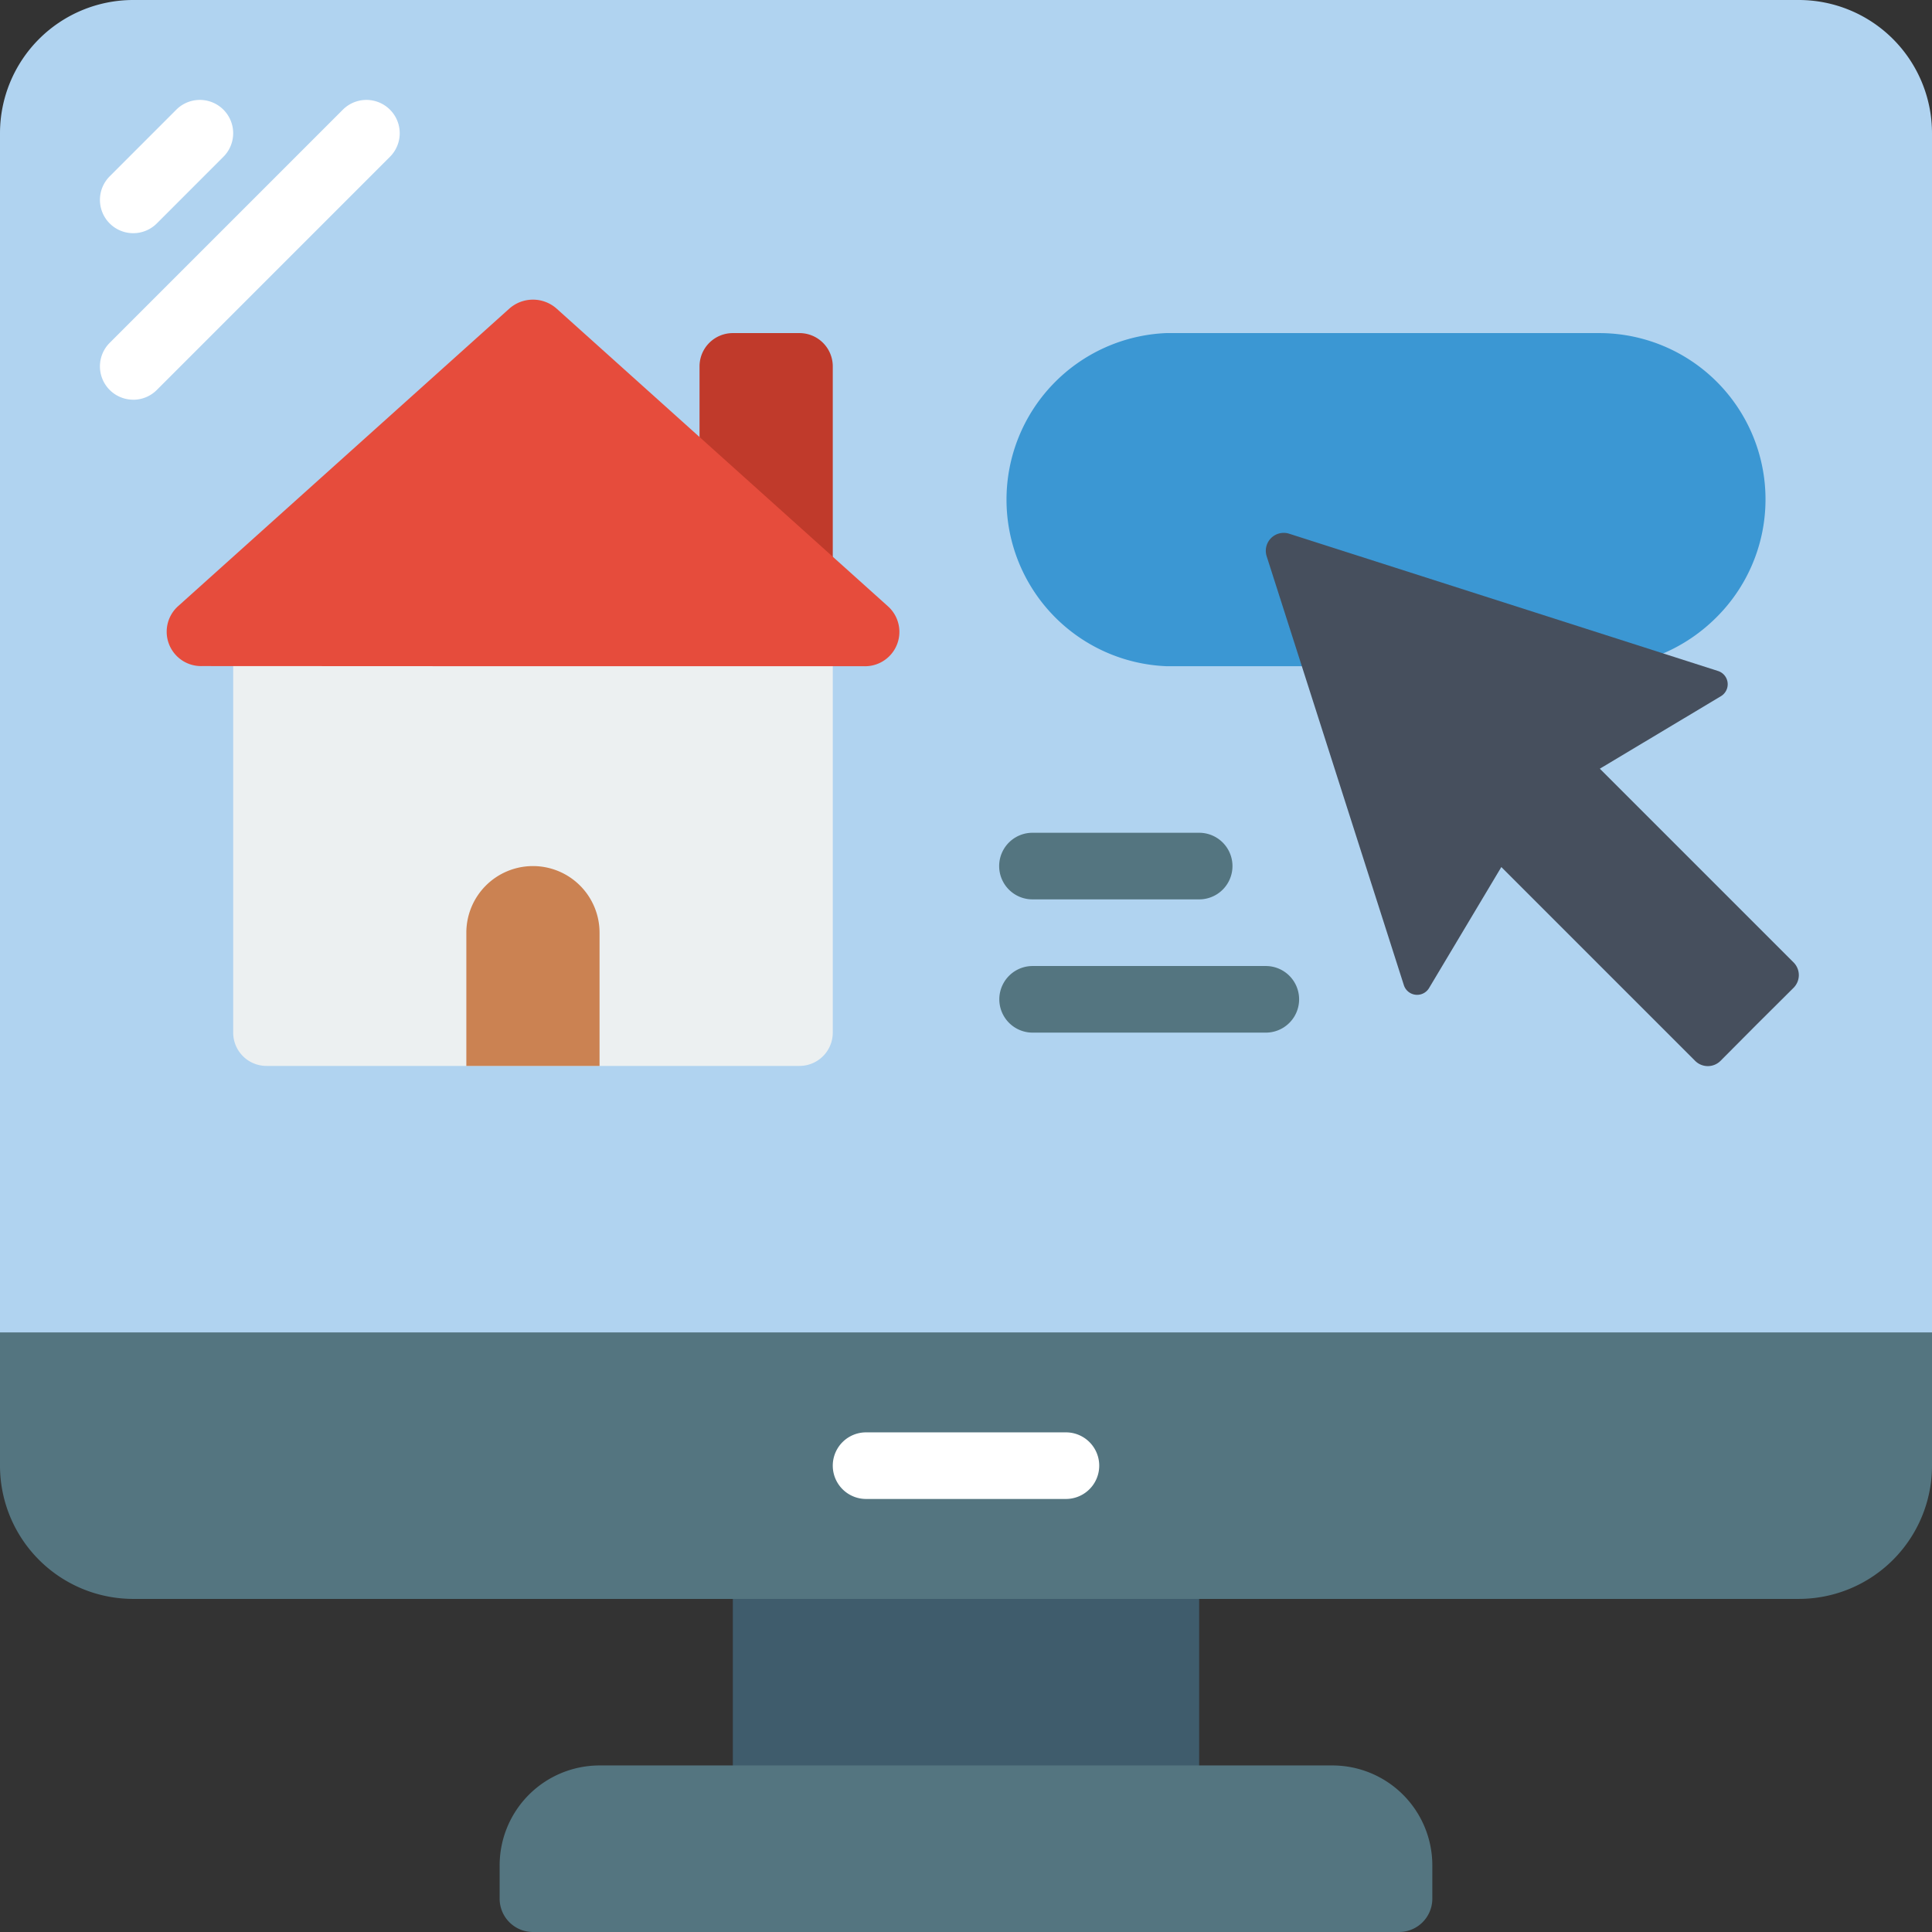 <svg id="Page-1" xmlns="http://www.w3.org/2000/svg" width="49.835" height="49.835" viewBox="0 0 49.835 49.835">
  <rect x="0" y="0" width="49.835" height="49.835" fill="#333333" stroke="none"/>
  <g id="_030---Online-Purchase" data-name="030---Online-Purchase">
    <path id="Path" d="M49.835,3.437v33.51H0V3.437A3.437,3.437,0,0,1,3.437,0H46.4A3.437,3.437,0,0,1,49.835,3.437Z" fill="#b0d3f0" fill-rule="evenodd"/>
    <path id="Rectangle" d="M22,47H34.029v6.015H22Z" transform="translate(-3.097 -6.616)" fill="#3f5c6c" fill-rule="evenodd"/>
    <path id="Path-2" data-name="Path" d="M49.835,40v3.437A3.437,3.437,0,0,1,46.4,46.874H3.437A3.437,3.437,0,0,1,0,43.437V40Z" transform="translate(0 -5.631)" fill="#547580" fill-rule="evenodd"/>
    <path id="Path-3" data-name="Path" d="M39.058,55.578v.859a.859.859,0,0,1-.859.859H15.859A.859.859,0,0,1,15,56.437v-.859A2.578,2.578,0,0,1,17.578,53h18.9A2.578,2.578,0,0,1,39.058,55.578Z" transform="translate(-2.112 -7.461)" fill="#547580" fill-rule="evenodd"/>
    <path id="Path-4" data-name="Path" d="M31.015,44.718H25.859a.859.859,0,0,1,0-1.718h5.155a.859.859,0,1,1,0,1.718Z" transform="translate(-3.519 -6.053)" fill="#fff" fill-rule="evenodd"/>
    <path id="Path-5" data-name="Path" d="M37.81,18.592H34.3A4.3,4.3,0,0,1,34.3,10h11.17A4.289,4.289,0,0,1,48.5,17.329a4.376,4.376,0,0,1-1.383.937Z" transform="translate(-4.223 -1.408)" fill="#3b97d3" fill-rule="evenodd"/>
    <path id="Path-6" data-name="Path" d="M51.613,27.732l-.945.94-.94.945a.463.463,0,0,1-.653,0l-5-5L42.21,27.74a.359.359,0,0,1-.649-.076L38.022,16.6a.462.462,0,0,1,.581-.581l11.062,3.541a.359.359,0,0,1,.076.649l-3.125,1.871,5,5A.463.463,0,0,1,51.613,27.732Z" transform="translate(-5.349 -2.252)" fill="#464f5d" fill-rule="evenodd"/>
    <path id="Path-7" data-name="Path" d="M3.859,6.439a.859.859,0,0,1-.607-1.467L4.97,3.253A.859.859,0,0,1,6.185,4.468L4.467,6.187a.859.859,0,0,1-.607.252Z" transform="translate(-0.422 -0.424)" fill="#fff" fill-rule="evenodd"/>
    <path id="Path-8" data-name="Path" d="M3.859,10.731a.859.859,0,0,1-.607-1.467L9.266,3.25a.859.859,0,1,1,1.215,1.215L4.467,10.48a.859.859,0,0,1-.607.252Z" transform="translate(-0.422 -0.421)" fill="#fff" fill-rule="evenodd"/>
    <path id="Path-9" data-name="Path" d="M22.466,18V29.17a.859.859,0,0,1-.859.859H7.859A.859.859,0,0,1,7,29.17V18" transform="translate(-0.985 -2.534)" fill="#ecf0f1" fill-rule="evenodd"/>
    <path id="Path-10" data-name="Path" d="M24.437,16.522V10.859A.859.859,0,0,0,23.578,10H21.859a.859.859,0,0,0-.859.859v2.578Z" transform="translate(-2.956 -1.408)" fill="#c03a2b" fill-rule="evenodd"/>
    <path id="Path-11" data-name="Path" d="M15.718,26a1.718,1.718,0,0,1,1.718,1.718v3.437H14V27.718A1.718,1.718,0,0,1,15.718,26Z" transform="translate(-1.971 -3.66)" fill="#cb8252" fill-rule="evenodd"/>
    <path id="Path-12" data-name="Path" d="M35.155,26.718h-4.3a.859.859,0,0,1,0-1.718h4.3a.859.859,0,0,1,0,1.718Z" transform="translate(-4.223 -3.519)" fill="#547580" fill-rule="evenodd"/>
    <path id="Path-13" data-name="Path" d="M36.874,30.718H30.859a.859.859,0,0,1,0-1.718h6.015a.859.859,0,1,1,0,1.718Z" transform="translate(-4.223 -4.082)" fill="#547580" fill-rule="evenodd"/>
    <path id="Path-14" data-name="Path" d="M14.451,18.451h8.543a.886.886,0,0,0,.613-1.547L15.064,9.229a.919.919,0,0,0-1.225,0L5.3,16.9a.886.886,0,0,0,.613,1.547Z" transform="translate(-0.704 -1.266)" fill="#e64c3c" fill-rule="evenodd"/>
  </g>
</svg>
